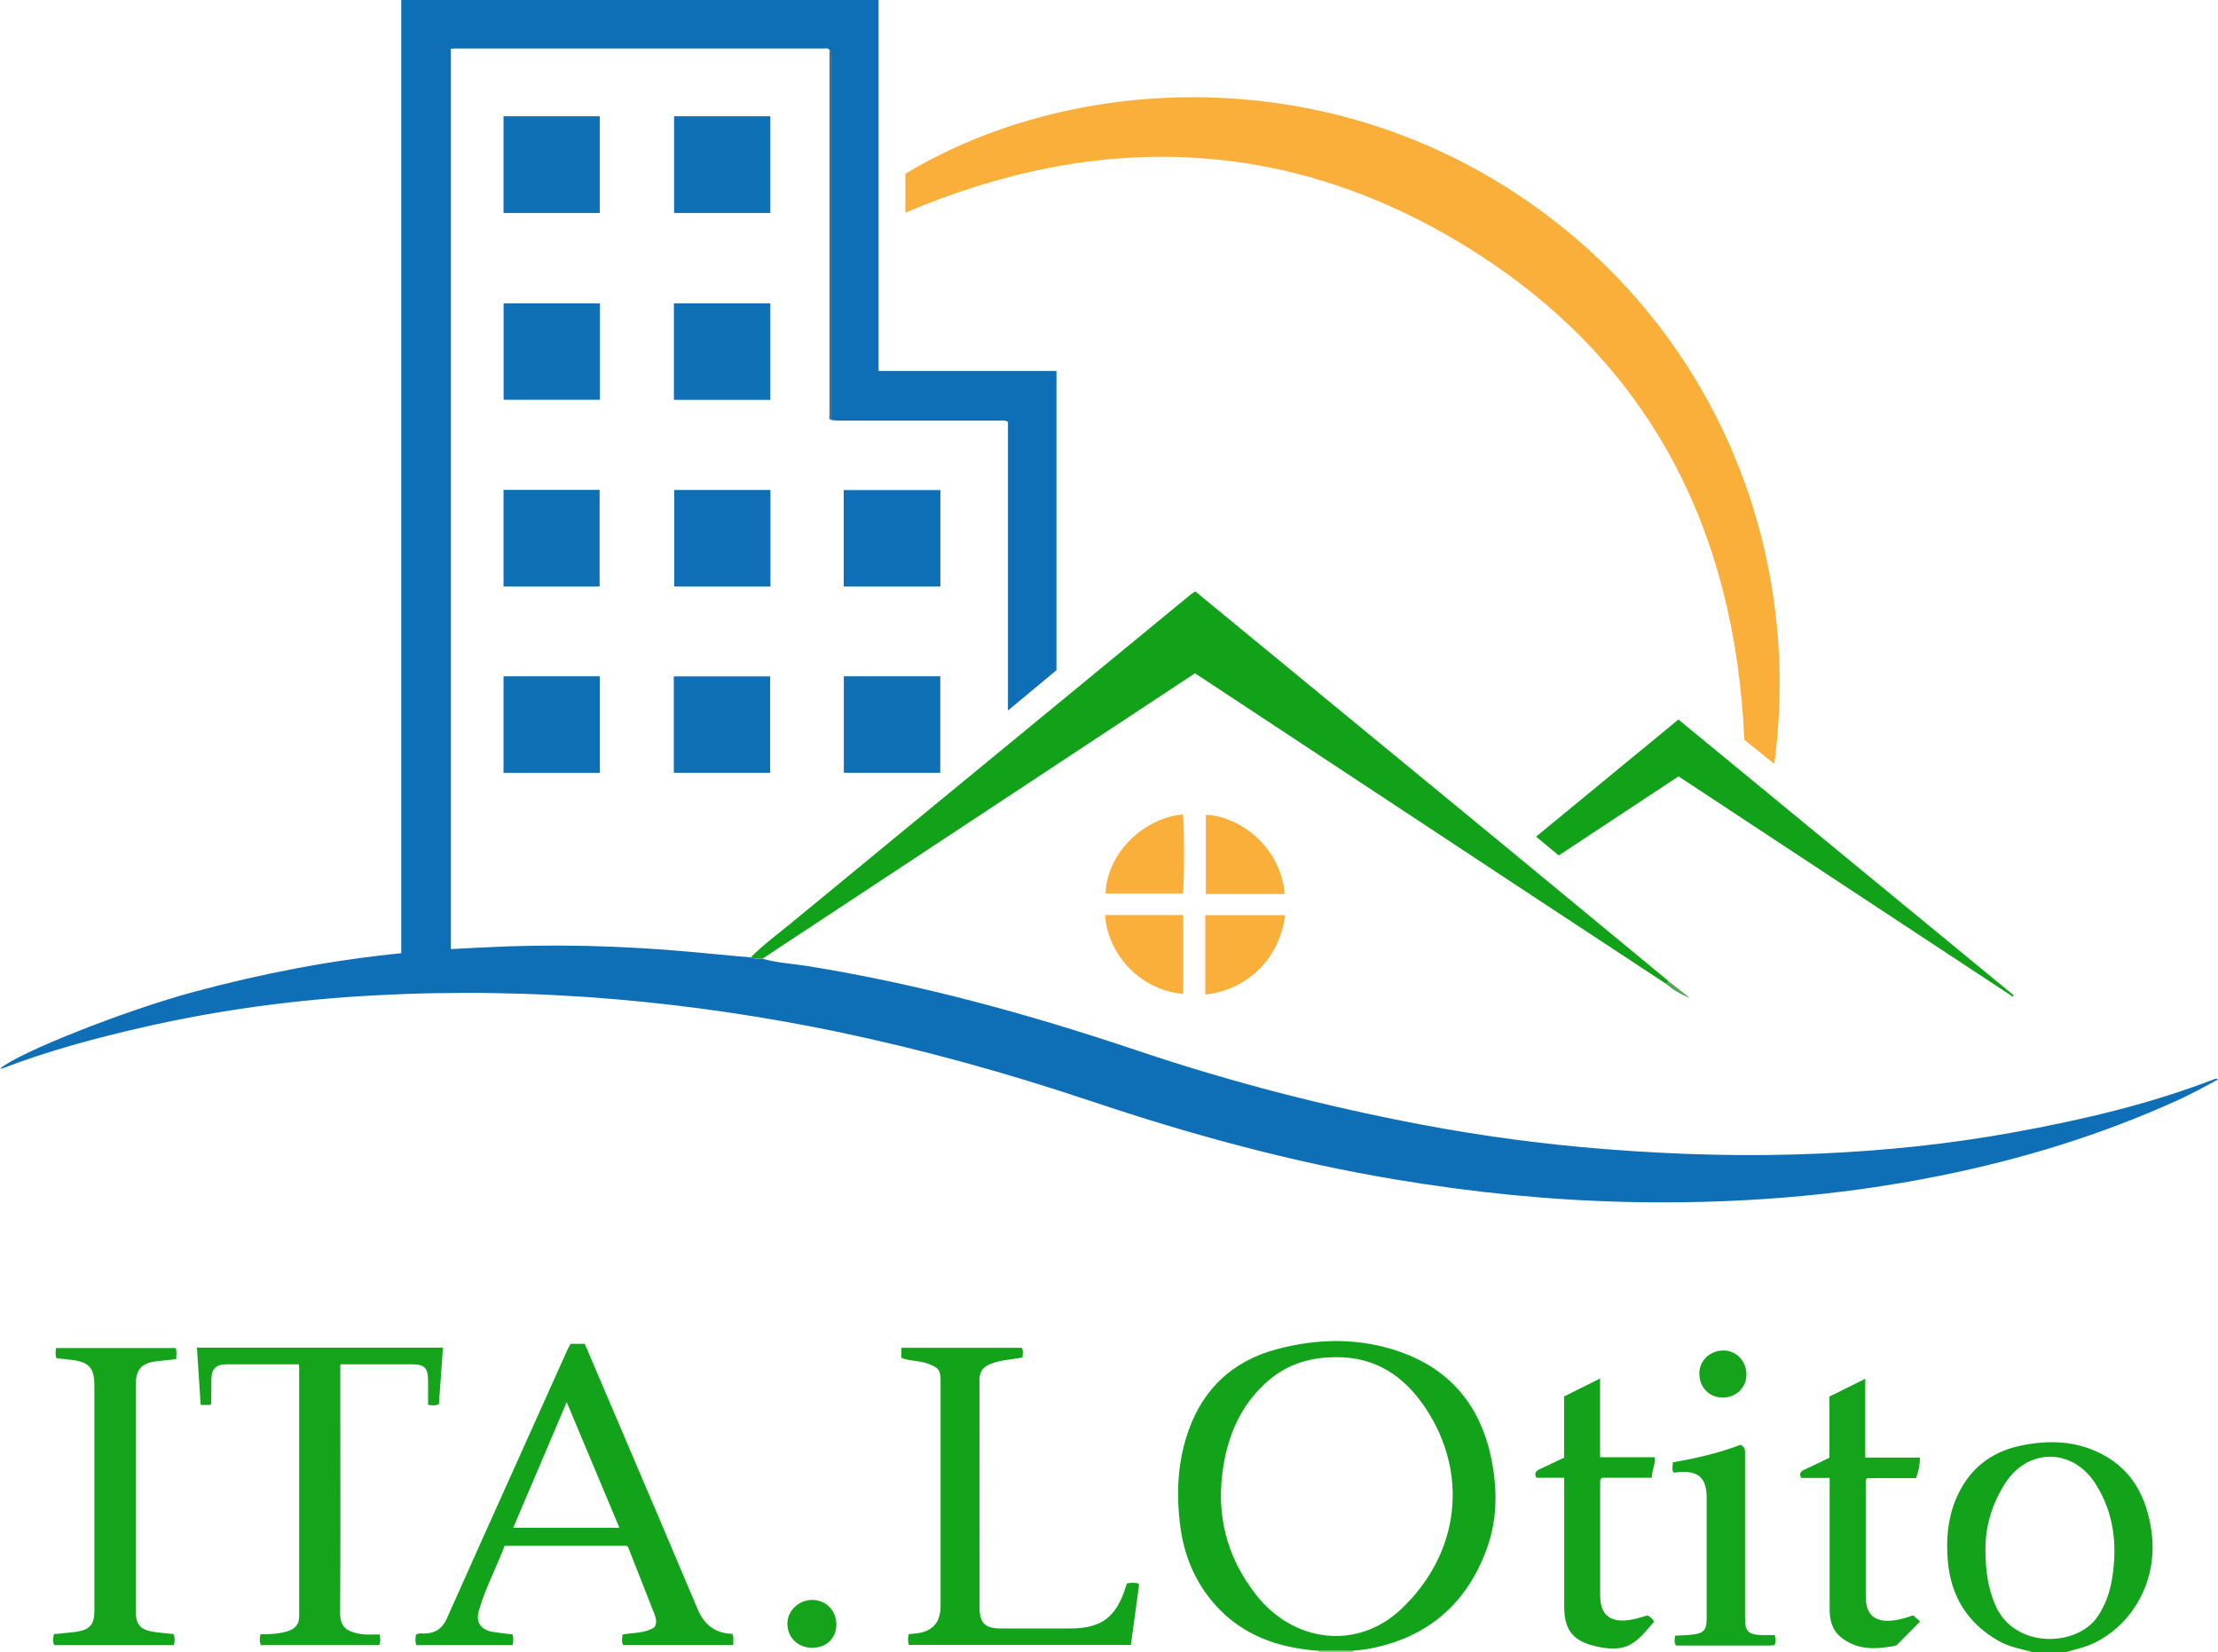 <?xml version="1.0" encoding="UTF-8"?><svg id="Calque_3" xmlns="http://www.w3.org/2000/svg" viewBox="0 0 237.3 176.76"><defs><style>.cls-1{fill:#33668d;}.cls-1,.cls-2,.cls-3,.cls-4,.cls-5,.cls-6,.cls-7,.cls-8,.cls-9,.cls-10,.cls-11,.cls-12,.cls-13,.cls-14{stroke-width:0px;}.cls-2{fill:#faaf3b;}.cls-3{fill:#106fb7;}.cls-4{fill:#4ea952;}.cls-5{fill:#15a31c;}.cls-6{fill:#0f70b6;}.cls-7{fill:#14a31b;}.cls-8{fill:#13a31b;}.cls-9{fill:#11a21a;}.cls-10{fill:#14a41b;}.cls-11{fill:#0f6fb6;}.cls-12{fill:#8ed394;}.cls-13{fill:#0f70b7;}.cls-14{fill:#fbaf3b;}</style></defs><path class="cls-8" d="m217.48,176.76c-1.23-.34-2.5-.55-3.63-1.19-3.35-1.9-5.14-4.8-5.46-8.6-.18-2.19-.03-4.37.81-6.44,1.29-3.19,3.64-5.17,7-5.87,2.98-.62,5.92-.53,8.67.91,3.35,1.74,4.82,4.72,5.32,8.32.68,4.89-1.73,9.67-6.02,11.83-1,.51-2.1.72-3.16,1.04h-3.53Zm-5.06-10.92c0,2.11.26,4.03,1.05,5.87,2.03,4.75,8.77,4.5,10.95,1.24.87-1.29,1.34-2.69,1.57-4.19.55-3.54.17-6.92-1.79-10.01-2.46-3.86-7.26-3.87-9.7-.01-1.39,2.2-2.11,4.61-2.08,7.1Z"/><path class="cls-12" d="m141.09,176.76s0-.09-.02-.14c1.25,0,2.49,0,3.74,0-.02.05-.02.1-.01.15h-3.7Z"/><path class="cls-11" d="m81.57,102.57c1.59.45,3.24.53,4.86.79,12.05,1.94,23.77,5.17,35.32,9.06,9.93,3.34,20.06,5.95,30.35,7.9,6.49,1.23,13.05,2.1,19.64,2.62,7.7.61,15.4.82,23.11.47,6.86-.31,13.69-1.01,20.45-2.24,7.39-1.33,14.68-3.04,21.71-5.75.07-.03.16-.03.29.07-.71.38-1.41.77-2.12,1.14-.75.38-1.5.77-2.26,1.11-8.14,3.69-16.63,6.29-25.38,8.05-11.06,2.23-22.25,3.06-33.52,2.8-8.28-.19-16.48-1.03-24.65-2.39-11.13-1.85-21.95-4.81-32.63-8.39-8.92-2.99-17.97-5.51-27.18-7.43-7.85-1.63-15.76-2.79-23.76-3.48-8.57-.73-17.14-.87-25.71-.41-8.32.44-16.56,1.54-24.69,3.39-5.13,1.17-10.21,2.53-15.13,4.42-.07.03-.16.02-.26.03,1.95-1.72,13.51-6.28,20.79-8.23,7.25-1.95,14.6-3.37,22.13-4.12V0h51.07v39.69h19.03v32.01c-1.6,1.33-3.31,2.75-5.19,4.32v-30.9c-.39-.19-.71-.12-1.01-.12-5.66,0-11.33,0-16.99,0-.31,0-.61-.04-.92-.06,0-12.96,0-25.92,0-38.88,0-.24.09-.51-.16-.7-.18-.26-.46-.17-.69-.17-13.12,0-26.25,0-39.37,0-.14,0-.27.02-.46.03v96.32c1.12-.06,2.21-.11,3.29-.17,7.52-.4,15.02-.21,22.51.48,2.09.19,4.18.39,6.27.58.4.18.83.14,1.25.15Z"/><path class="cls-2" d="m96.87,22.75v-4.16c16.64-10.05,41.91-12,63.07.69,22.08,13.25,33.18,37.68,29.89,62.45-1.12-.9-2.18-1.75-3.21-2.59-.97-22.51-10.2-40.6-29.45-52.57-19.19-11.94-39.52-12.66-60.3-3.82Z"/><path class="cls-9" d="m81.57,102.57c-.42-.01-.85.03-1.25-.15,1.38-1.38,2.96-2.54,4.47-3.78,8.01-6.61,16.05-13.2,24.07-19.8,6.15-5.06,12.3-10.11,18.45-15.17.17-.14.36-.26.57-.4,3.31,2.72,6.61,5.43,9.9,8.14,7.81,6.42,15.62,12.84,23.43,19.27,5.75,4.74,11.5,9.49,17.25,14.24,0,.15-.04.28-.19.35-4.69-3.08-9.38-6.16-14.06-9.25-11.87-7.82-23.73-15.65-35.59-23.48-.23-.15-.47-.3-.78-.5-15.41,10.17-30.83,20.35-46.25,30.52Z"/><path class="cls-8" d="m144.8,176.61c-1.25,0-2.49,0-3.74,0-4.33-.31-8.2-1.65-11.15-5.03-2.13-2.44-3.27-5.3-3.66-8.49-.42-3.43-.25-6.82.93-10.1,1.61-4.48,4.76-7.38,9.33-8.62,4.44-1.2,8.94-1.28,13.32.27,5.47,1.94,8.65,5.93,9.76,11.58.63,3.21.6,6.44-.54,9.53-2.18,5.94-6.43,9.52-12.68,10.66-.52.1-1.05.13-1.58.19Zm-1.88-31.41c-2.63,0-5.01.68-7.04,2.36-2.87,2.38-4.35,5.52-4.97,9.14-.87,5.14.24,9.77,3.45,13.89,4.05,5.19,10.87,5.98,15.55,1.56,6.31-5.97,7.24-14.54,2.6-21.51-2.28-3.43-5.37-5.48-9.59-5.44Z"/><path class="cls-8" d="m61.04,143.77h1.52c1.15,2.69,2.3,5.38,3.45,8.08,2.89,6.78,5.79,13.56,8.65,20.35.71,1.68,1.92,2.55,3.69,2.6.19.42.07.78.1,1.2h-11.78c-.2-.35-.1-.71-.07-1.13,1.13-.21,2.34-.1,3.4-.76.29-.41.22-.88.05-1.34-.93-2.39-1.88-4.78-2.82-7.17-.03-.07-.1-.13-.17-.22h-13.07c-.88,2.34-2.08,4.56-2.77,6.98-.35,1.23.26,2.03,1.55,2.24.68.11,1.38.17,2.07.26.1.39.1.74,0,1.15h-10.3c-.14-.39-.1-.74-.04-1.1.27-.23.6-.14.89-.14,1.15-.02,1.93-.52,2.41-1.6,2.47-5.56,4.98-11.11,7.47-16.66,1.82-4.05,3.64-8.1,5.46-12.15.08-.18.19-.34.31-.57Zm5.23,19.68c-1.87-4.47-3.71-8.86-5.64-13.44-1.96,4.62-3.83,9-5.72,13.44h11.35Z"/><path class="cls-7" d="m36.41,145.97c0,1.85,0,3.58,0,5.32,0,7.09.03,14.18-.02,21.27,0,1.46.65,1.89,1.71,2.16.82.21,1.66.15,2.52.14.08.41.11.75-.04,1.14h-12.67c-.17-.38-.12-.73-.05-1.15.94,0,1.89-.04,2.8-.3.93-.26,1.35-.76,1.35-1.67,0-8.83,0-17.65,0-26.48,0-.11-.02-.22-.04-.44-.53,0-1.05,0-1.58,0-2.02,0-4.04,0-6.05,0-1.26,0-1.72.47-1.73,1.72,0,.81,0,1.63-.02,2.44,0,.05-.04.1-.07.19h-1.05c-.13-2.03-.26-4.05-.4-6.13h26.32c-.14,2.05-.29,4.04-.43,6.04-.38.21-.73.13-1.16.08,0-.87,0-1.73,0-2.6-.02-1.38-.39-1.74-1.75-1.74-2.52,0-5.03,0-7.65,0Z"/><path class="cls-8" d="m109.4,145.23c-1.19.23-2.34.26-3.42.69-.79.32-1.19.8-1.19,1.7.02,8.13,0,16.26.01,24.38,0,1.64.6,2.22,2.22,2.22,2.5,0,4.99,0,7.49,0,3.3,0,4.9-1.18,5.9-4.36.05-.16.12-.31.18-.47.43-.05.84-.11,1.25.05,0,.1.02.18.01.26-.28,2.08-.57,4.15-.86,6.28h-23.75c-.13-.37-.1-.74-.02-1.15.28-.02.52-.04.77-.07,1.78-.21,2.64-1.16,2.64-2.94,0-8.04,0-16.09,0-24.13,0-1.11-.23-1.36-1.28-1.77-.95-.37-1.99-.27-2.92-.65v-1.07h12.88c.2.31.1.64.09,1.03Z"/><path class="cls-9" d="m179.57,83.07c-4.3,2.84-8.53,5.63-12.8,8.45-.8-.66-1.57-1.3-2.43-2.01,5.09-4.19,10.15-8.35,15.23-12.53,11.98,9.85,23.92,19.67,35.87,29.5-.03.05-.07.1-.1.15-11.9-7.84-23.8-15.69-35.76-23.57Z"/><path class="cls-5" d="m18.57,174.82c.14.39.17.76.01,1.19H5.82c-.23-.36-.13-.74-.06-1.18.77-.08,1.54-.14,2.31-.24,1.54-.2,2.03-.76,2.03-2.31,0-7.99,0-15.97,0-23.96,0-1.99-.54-2.6-2.5-2.84-.52-.07-1.05-.11-1.57-.17-.12-.36-.09-.69-.03-1.09h12.8c.13.38.07.74.05,1.19-.68.07-1.36.14-2.05.22-1.66.19-2.27.87-2.27,2.52,0,8.07,0,16.14,0,24.21,0,1.45.47,2.01,1.92,2.23.69.1,1.39.16,2.09.23Z"/><path class="cls-8" d="m167.35,158.1h-2.97c-.29-.52,0-.75.38-.93.85-.4,1.71-.81,2.58-1.22v-6.55c1.25-.62,2.48-1.24,3.85-1.92v8.42h5.86c.07.81-.34,1.43-.32,2.2h-5.33c-.24.21-.2.39-.2.55,0,4.01,0,8.02,0,12.02,0,2.1,1.05,2.95,3.17,2.64.67-.1,1.29-.32,1.91-.48.3.15.49.36.7.65-.76.86-1.48,1.85-2.47,2.42-1.21.69-2.64.51-3.94.19-2.35-.57-3.22-1.8-3.22-4.22,0-4.26,0-8.52,0-12.78,0-.3,0-.6,0-1.01Z"/><path class="cls-7" d="m195.75,158.12h-3.04c-.26-.48-.05-.71.33-.88.88-.41,1.76-.84,2.69-1.29v-6.54c1.27-.63,2.49-1.23,3.83-1.9v8.43h5.84c.03.82-.17,1.48-.4,2.2h-5.24c-.22.25-.15.49-.15.7,0,3.98,0,7.96,0,11.94,0,1.99.97,2.82,2.98,2.58.72-.08,1.41-.3,2.09-.54.25.22.45.4.75.66-.82.83-1.61,1.63-2.41,2.43-.09.09-.24.17-.37.19-2.03.37-4.03.45-5.74-.98-.9-.75-1.16-1.8-1.16-2.94,0-4.37,0-8.74,0-13.11,0-.27,0-.55,0-.94Z"/><path class="cls-6" d="m64.17,22.79h-10.3v-10.35h10.3v10.35Z"/><path class="cls-6" d="m82.42,22.79h-10.3v-10.35h10.3v10.35Z"/><path class="cls-6" d="m72.1,42.78v-10.33h10.32v10.33h-10.32Z"/><path class="cls-6" d="m90.28,82.68v-10.33h10.32v10.33h-10.32Z"/><path class="cls-6" d="m64.19,32.45v10.32h-10.31v-10.32h10.31Z"/><path class="cls-3" d="m72.13,52.42h10.3v10.32h-10.3v-10.32Z"/><path class="cls-13" d="m90.27,62.74v-10.31h10.34v10.31h-10.34Z"/><path class="cls-6" d="m64.18,82.69h-10.31v-10.34h10.31v10.34Z"/><path class="cls-6" d="m72.09,82.68v-10.32h10.31v10.32h-10.31Z"/><path class="cls-6" d="m53.87,52.41h10.28v10.33h-10.28v-10.33Z"/><path class="cls-10" d="m189.88,174.92c.09.46.13.76-.03,1.08-.15.02-.31.05-.48.05-3.36,0-6.72,0-10.05,0-.24-.36-.17-.68-.09-1.06.61-.03,1.22-.04,1.82-.11,1.25-.15,1.54-.48,1.54-1.72,0-4.31,0-8.63,0-12.94,0-2.11-.89-2.91-3.03-2.72-.17.01-.33.03-.48.05-.19-.17-.13-.38-.14-.56,0-.16.02-.33.03-.54,2.5-.44,4.94-.99,7.25-1.88.56.25.48.7.48,1.11,0,5.8,0,11.6,0,17.39,0,1.48.33,1.81,1.81,1.86.44.01.89,0,1.36,0Z"/><path class="cls-14" d="m137.5,97.91c-.68,4.98-4.31,8.02-8.55,8.5,0-1.43,0-2.84,0-4.25s0-2.8,0-4.25h8.55Z"/><path class="cls-2" d="m137.44,95.64h-8.43v-8.47c3.93.2,8.09,3.71,8.43,8.47Z"/><path class="cls-2" d="m126.54,95.6h-8.25c.08-3.98,3.7-8.01,8.26-8.47.17.67.17,7.66,0,8.47Z"/><path class="cls-2" d="m118.23,97.9h8.36v8.45c-4.94-.5-8.11-4.54-8.36-8.45Z"/><path class="cls-7" d="m86.9,171.17c1.46,0,2.57,1.12,2.58,2.61,0,1.5-1.06,2.52-2.62,2.51-1.5-.01-2.61-1.1-2.62-2.57,0-1.39,1.2-2.55,2.65-2.55Z"/><path class="cls-7" d="m186.85,147.1c-.02,1.38-1.14,2.43-2.57,2.42-1.44-.02-2.48-1.11-2.47-2.6.01-1.36,1.13-2.43,2.57-2.44,1.39-.01,2.49,1.16,2.47,2.62Z"/><path class="cls-1" d="m88.76,5.35c.25.19.16.46.16.7,0,12.96,0,25.92,0,38.88-.31-.11-.17-.38-.17-.58,0-12.92,0-25.83,0-38.75,0-.08.02-.17.03-.25Z"/><path class="cls-4" d="m178.26,105.27c.15-.07.19-.2.19-.35.79.62,1.58,1.24,2.36,1.86-.94-.37-1.8-.86-2.55-1.51Z"/></svg>